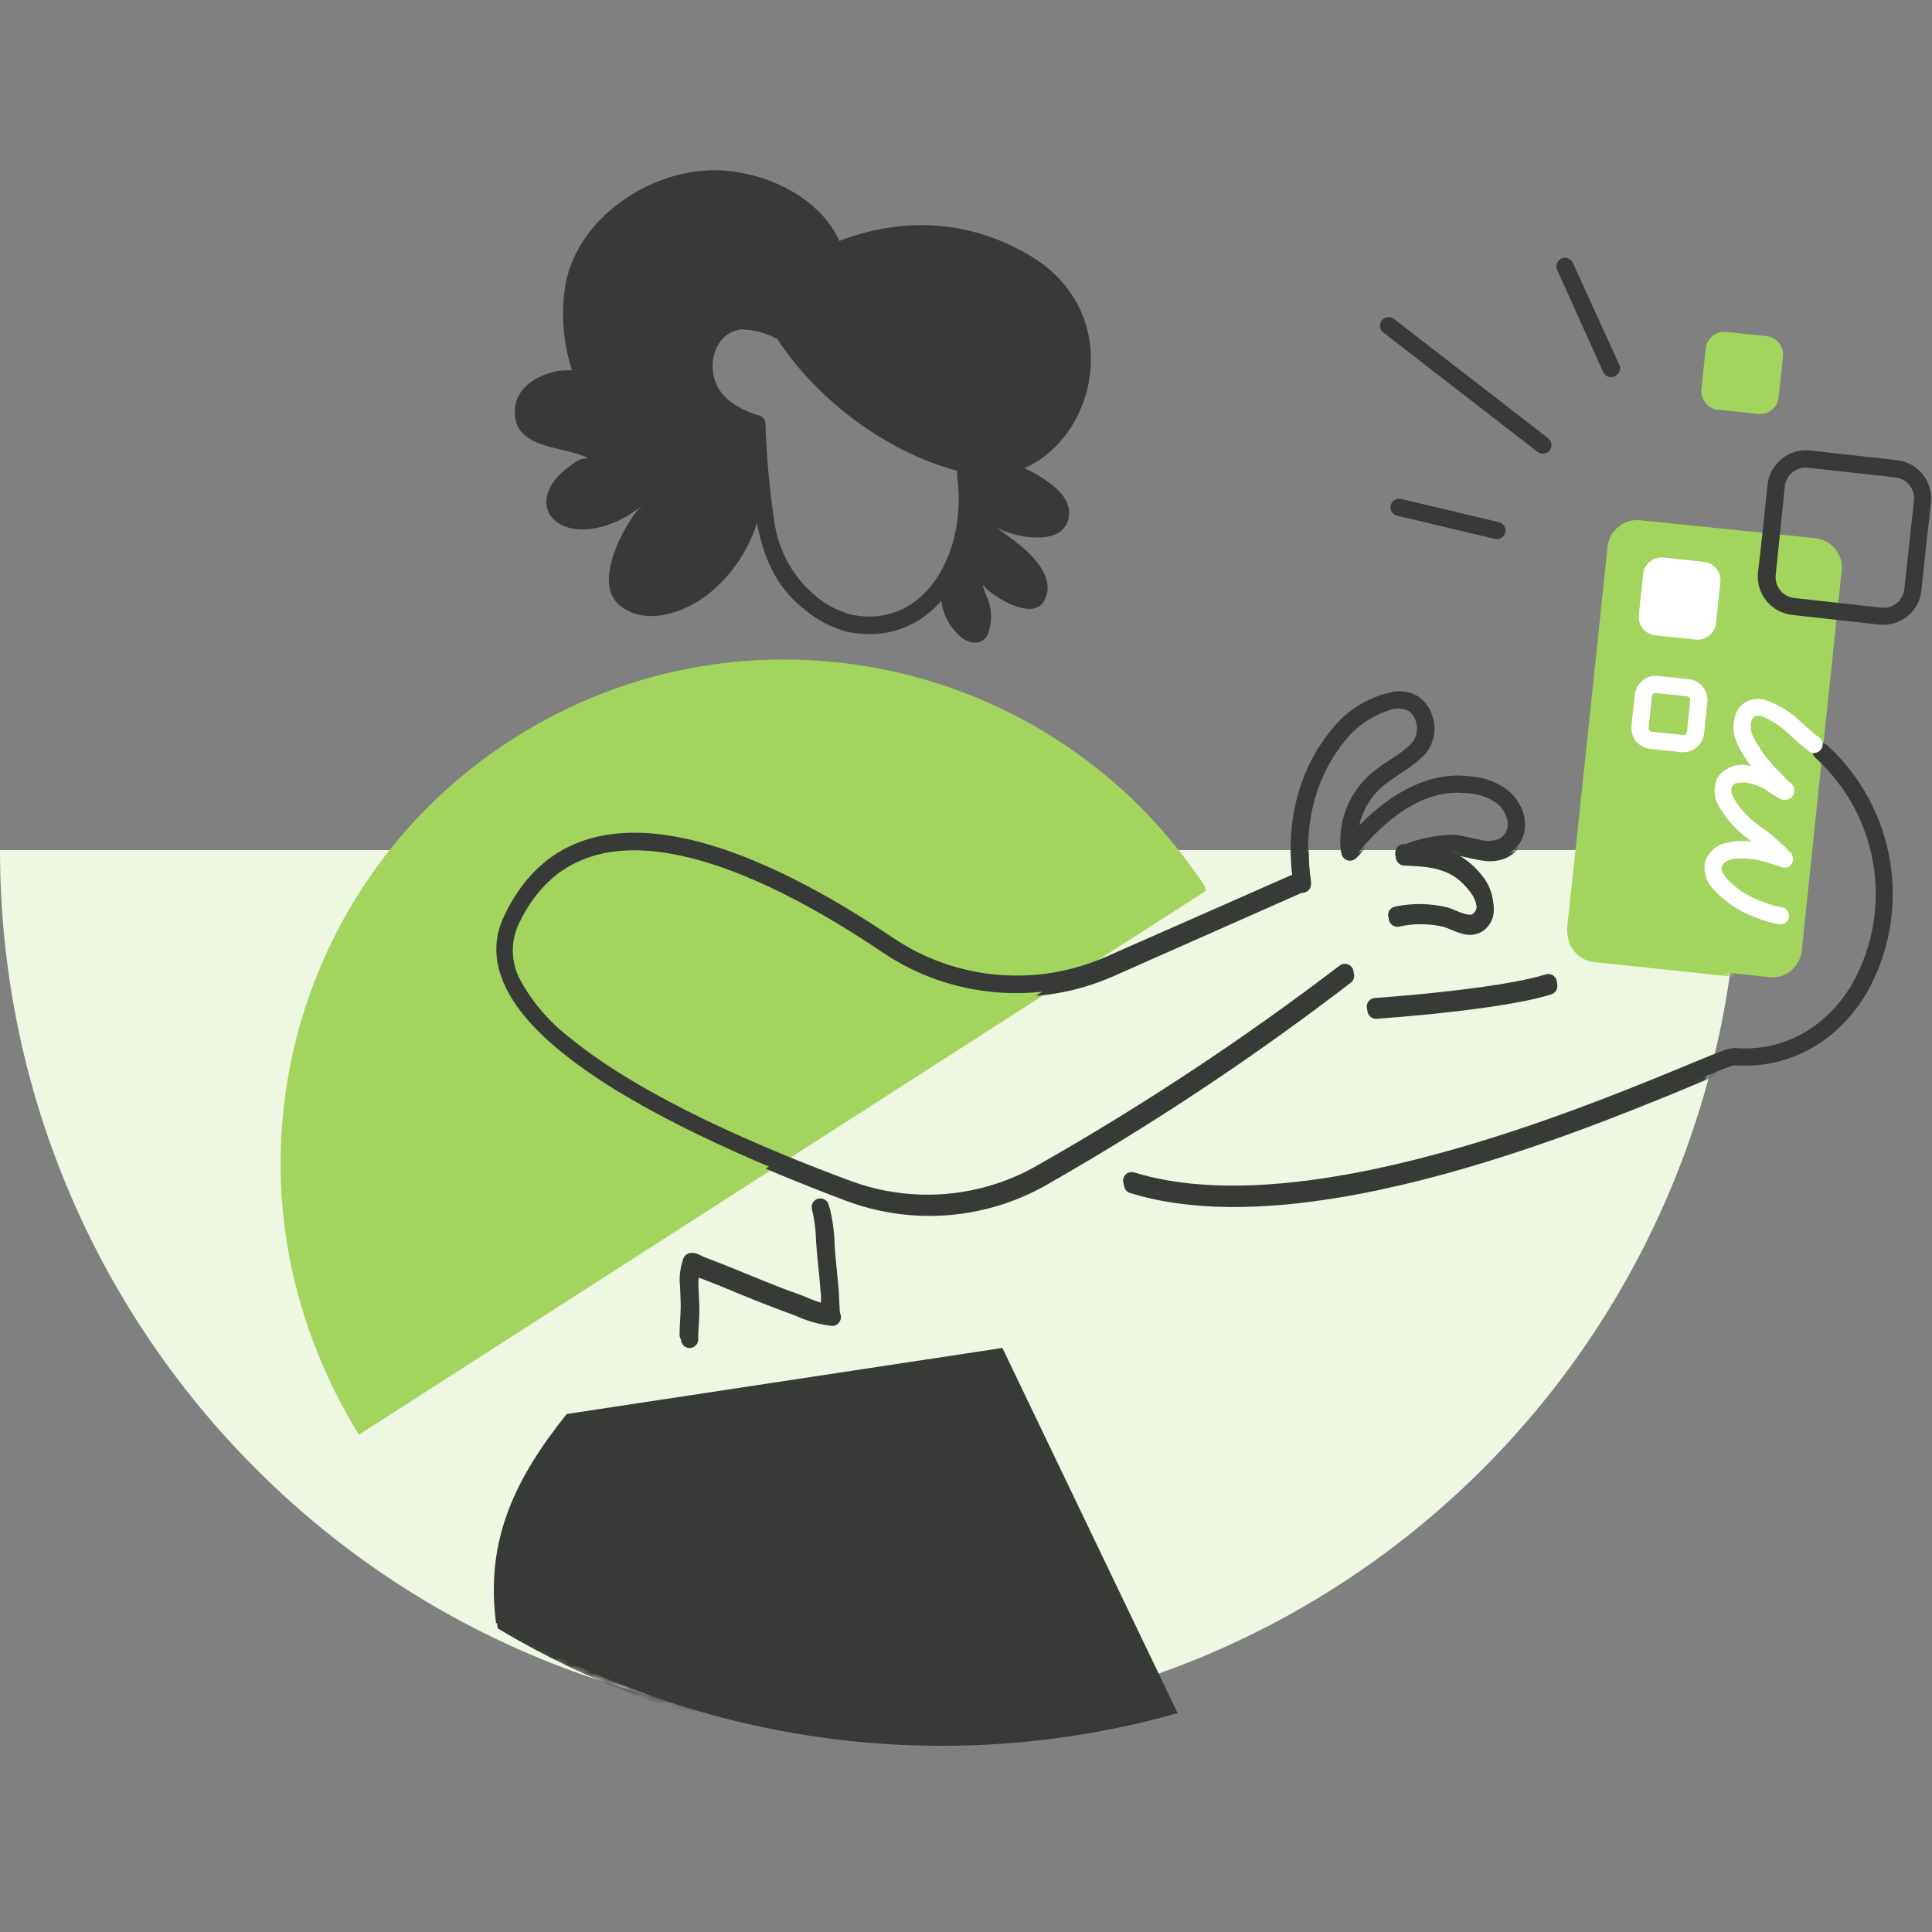 <?xml version="1.0" encoding="UTF-8"?>
<svg xmlns="http://www.w3.org/2000/svg" xmlns:xlink="http://www.w3.org/1999/xlink" width="250px" height="250px" viewBox="0 0 250 250" version="1.1">
    <rect x="0" y="0" width="250" height="250" fill="#808080" stroke="none"/>
    <title>1</title>
    <defs>
        <path d="M0,0 C0,62.378 50.321,112.958 112.424,113 C142.274,113.02 170.908,101.124 192.022,79.93 C213.137,58.736 225,29.983 225,0 L0,0 Z" id="path-1"/>
    </defs>
    <g id="1" stroke="none" stroke-width="1" fill="none" fill-rule="evenodd">
        <g id="Group-28" transform="translate(0, 21.5)">
            <g id="C&amp;YP" transform="translate(0, 88.5)">
                <mask id="mask-2" fill="white">
                    <use xlink:href="#path-1"/>
                </mask>
                <use id="Mask" fill="#EDF7E1" fill-rule="nonzero" xlink:href="#path-1"/>
                <g id="Group" mask="url(#mask-2)">
                    <g transform="translate(36.25, -87.889)" id="Children-of-Wales-Illustrations-08" fill-rule="nonzero">
                        <path d="M171.825,48.816 C171.953,47.829 172.454,46.93 173.225,46.305 C174.007,45.656 175.017,45.352 176.025,45.464 L198.75,47.799 C199.732,47.927 200.628,48.431 201.25,49.205 C201.892,49.992 202.189,51.007 202.075,52.018 C200.988,62.389 197.988,90.94 196.912,101.361 C196.797,102.373 196.295,103.3 195.512,103.947 C194.726,104.595 193.711,104.895 192.7,104.776 L170.012,102.378 C169.002,102.271 168.076,101.765 167.438,100.972 C166.796,100.185 166.498,99.17 166.613,98.159 C167.75,87.788 170.738,59.187 171.825,48.816 Z" id="Path" fill="#A2D45E"/>
                        <path d="M176.412,52.457 C176.479,51.821 176.794,51.237 177.288,50.835 C177.783,50.432 178.417,50.243 179.05,50.31 L184.262,50.863 C184.896,50.927 185.476,51.243 185.875,51.741 C186.275,52.239 186.463,52.875 186.4,53.512 C186.225,55.119 186.012,57.216 185.838,58.81 C185.776,59.447 185.461,60.031 184.963,60.43 C184.467,60.831 183.834,61.021 183.2,60.957 L178,60.405 C177.363,60.341 176.778,60.025 176.375,59.526 C175.972,59.03 175.787,58.391 175.863,57.756 L176.412,52.457 Z" id="Path" fill="#FFFFFF"/>
                        <path d="M184.5,23.165 C184.577,22.527 184.895,21.943 185.387,21.533 C185.881,21.128 186.517,20.943 187.15,21.018 L192.35,21.558 C193.667,21.709 194.619,22.895 194.488,24.22 L193.925,29.518 C193.864,30.155 193.548,30.739 193.05,31.138 C192.555,31.54 191.921,31.73 191.287,31.665 L186.088,31.113 C185.455,31.046 184.875,30.73 184.475,30.234 C184.082,29.732 183.895,29.099 183.95,28.463 C184.113,26.856 184.338,24.76 184.5,23.165 Z" id="Path" fill="#A2D45E"/>
                        <path d="M175.338,68.101 C175.213,69.357 175.037,70.939 174.912,72.144 C174.838,72.865 175.049,73.587 175.5,74.153 C175.957,74.715 176.618,75.072 177.338,75.145 L181.3,75.572 C182.794,75.719 184.13,74.635 184.3,73.136 C184.425,71.881 184.6,70.299 184.725,69.093 C184.8,68.37 184.584,67.647 184.125,67.084 C183.669,66.527 183.014,66.171 182.3,66.092 L178.325,65.678 C177.61,65.59 176.89,65.803 176.338,66.268 C175.775,66.721 175.415,67.381 175.338,68.101 L175.338,68.101 Z M177.55,68.34 C177.569,68.207 177.635,68.087 177.738,68.001 C177.841,67.922 177.971,67.887 178.1,67.9 L182.062,68.315 C182.194,68.333 182.315,68.401 182.4,68.503 C182.478,68.607 182.514,68.738 182.5,68.867 L182.075,72.898 C182.063,73.029 182,73.151 181.9,73.237 C181.798,73.319 181.667,73.355 181.537,73.337 L177.575,72.923 C177.443,72.913 177.321,72.85 177.236,72.749 C177.151,72.647 177.111,72.515 177.125,72.383 L177.55,68.34 Z" id="Shape" fill="#FFFFFF"/>
                        <path d="M192.5,40.831 C192.15,44.17 191.65,48.992 191.25,52.319 C191.01,55.047 192.989,57.465 195.7,57.756 L206.95,59.011 C208.252,59.142 209.554,58.754 210.575,57.931 C211.6,57.108 212.25,55.904 212.375,54.592 C212.725,51.264 213.238,46.443 213.625,43.103 C213.867,40.397 211.923,37.989 209.238,37.667 L197.988,36.411 C195.262,36.125 192.814,38.096 192.5,40.831 L192.5,40.831 Z M194.725,41.069 C194.795,40.35 195.151,39.689 195.713,39.236 C196.272,38.784 196.986,38.572 197.7,38.646 L209.012,39.902 C210.496,40.066 211.571,41.398 211.425,42.89 L210.175,54.391 C210.103,55.109 209.748,55.769 209.189,56.224 C208.631,56.679 207.915,56.891 207.2,56.814 L195.95,55.558 C195.237,55.482 194.583,55.125 194.133,54.564 C193.683,54.004 193.473,53.286 193.55,52.57 L194.725,41.069 Z" id="Shape" fill="#373A36"/>
                        <path d="M119.85,93.125 C100.319,63.142 60.398,54.541 30.343,73.84 C0.289,93.14 -8.696,133.146 10.2,163.536 L119.85,93.125 Z" id="Path" fill="#A2D45E"/>
                        <path d="M157.775,45.715 L145.075,42.689 C144.492,42.58 143.925,42.95 143.789,43.53 C143.652,44.11 143.992,44.696 144.562,44.861 L157.262,47.887 C157.551,47.954 157.854,47.904 158.105,47.746 C158.357,47.588 158.535,47.336 158.6,47.046 C158.667,46.759 158.618,46.458 158.463,46.208 C158.308,45.958 158.061,45.78 157.775,45.715 L157.775,45.715 Z" id="Path" fill="#373A36"/>
                        <path d="M164.137,34.817 L144.2,19.323 C143.885,19.079 143.464,19.021 143.096,19.173 C142.728,19.325 142.468,19.662 142.415,20.058 C142.362,20.454 142.523,20.849 142.838,21.093 L162.762,36.587 C163.249,36.968 163.952,36.881 164.331,36.392 C164.711,35.903 164.624,35.198 164.137,34.817 L164.137,34.817 Z" id="Path" fill="#373A36"/>
                        <path d="M173.338,25.299 L167.363,12.116 C167.215,11.728 166.866,11.454 166.456,11.405 C166.046,11.355 165.642,11.538 165.407,11.879 C165.173,12.221 165.146,12.665 165.338,13.033 L171.25,26.229 C171.37,26.501 171.594,26.713 171.872,26.817 C172.149,26.921 172.457,26.908 172.725,26.781 C173.005,26.67 173.228,26.45 173.343,26.17 C173.459,25.891 173.457,25.577 173.338,25.299 L173.338,25.299 Z" id="Path" fill="#373A36"/>
                        <path d="M87.713,39.475 C89.225,49.519 83.588,59.777 73.963,57.693 C72.319,57.233 70.793,56.424 69.487,55.32 C66.561,52.883 64.648,49.434 64.125,45.652 C63.491,41.414 63.107,37.142 62.975,32.858 C62.957,32.55 62.812,32.264 62.574,32.068 C62.337,31.873 62.029,31.786 61.725,31.828 C61.42,31.854 61.139,32.001 60.944,32.237 C60.749,32.473 60.656,32.779 60.688,33.084 C60.853,37.457 61.27,41.817 61.938,46.142 C62.8,50.461 64.438,54.303 68.125,57.128 C69.688,58.443 71.518,59.399 73.487,59.928 C84.737,62.351 91.725,50.75 89.963,39.186 C89.869,38.576 89.301,38.157 88.694,38.251 C88.086,38.344 87.669,38.915 87.763,39.525 L87.713,39.475 Z" id="Path" fill="#373A36"/>
                        <path d="M62.163,31.904 C60.087,31.213 57.85,30.146 56.788,28.137 C55.3,25.325 56.425,21.068 59.888,20.692 C61.443,20.731 62.969,21.126 64.35,21.847 C64.725,21.983 65.144,21.909 65.45,21.651 C65.755,21.393 65.901,20.991 65.831,20.596 C65.762,20.202 65.488,19.874 65.112,19.737 C63.413,18.9 61.543,18.47 59.65,18.482 C54.65,19.022 52.65,25.111 54.825,29.204 C56.15,31.715 58.862,33.159 61.462,34.026 C61.741,34.121 62.046,34.1 62.309,33.968 C62.572,33.836 62.771,33.603 62.862,33.322 C62.958,33.041 62.937,32.733 62.806,32.467 C62.675,32.201 62.443,31.998 62.163,31.904 Z" id="Path" fill="#373A36"/>
                        <path d="M62.35,15.142 C60.987,19.863 72.575,35.495 88.812,39.311 C103.438,42.739 112.425,20.014 96.975,10.999 C78.75,0.377 62.35,15.142 62.35,15.142 Z" id="Path" fill="#373A36"/>
                        <path d="M66.112,21.257 C64.657,20.8 63.149,20.534 61.625,20.466 C57.675,20.24 53.763,23.077 55.65,27.522 C57.212,31.175 66.312,35.055 61.2,39.876 C57.688,43.191 52.038,41.057 48.5,39.06 C40.294,34.279 35.764,25.001 37.025,15.556 C38.2,6.353 48.388,-0.527 57.462,0.063 C65.263,0.565 73.938,5.889 73.513,14.502 L66.112,21.257 Z" id="Path" fill="#373A36"/>
                        <path d="M137.1,103.345 C124.773,112.788 111.827,121.387 98.35,129.084 C90.96,133.43 82.018,134.218 73.987,131.231 C62.825,127.087 47.2,120.433 37.888,112.799 C35.181,110.759 32.936,108.165 31.3,105.19 C30.078,102.922 29.999,100.206 31.087,97.871 C35.388,88.743 43.312,87.148 51.913,88.981 C60.9,90.89 70.662,96.515 78.075,101.537 C86.873,107.51 98.111,108.52 107.825,104.211 L132.662,93.212 C133.225,92.966 133.482,92.309 133.238,91.743 C132.987,91.177 132.329,90.92 131.762,91.166 L106.925,102.165 C97.936,106.117 87.557,105.17 79.425,99.653 C71.763,94.443 61.725,88.73 52.475,86.759 C42.825,84.712 33.987,86.646 29.175,96.891 C26.363,102.868 29.825,108.97 36.575,114.469 C46.062,122.241 61.95,129.046 73.312,133.302 C81.965,136.522 91.599,135.674 99.562,130.992 C113.103,123.247 126.107,114.594 138.488,105.09 C138.833,104.859 139.022,104.454 138.977,104.039 C138.932,103.625 138.662,103.27 138.275,103.119 C137.888,102.967 137.45,103.045 137.137,103.32 L137.1,103.345 Z" id="Path" fill="#373A36"/>
                        <path d="M133.412,92.145 C132.4,85.34 133.9,78.334 138.713,73.136 C140.073,71.753 141.745,70.719 143.588,70.123 C144.398,69.812 145.3,69.843 146.088,70.211 C146.574,70.559 146.92,71.072 147.062,71.655 C147.421,72.837 147.001,74.119 146.012,74.856 C144.85,75.949 143.25,76.777 142.1,77.669 C138.733,80.086 136.911,84.129 137.325,88.266 C137.359,88.564 137.511,88.836 137.745,89.022 C137.98,89.208 138.278,89.293 138.575,89.257 C138.871,89.223 139.141,89.071 139.324,88.835 C139.507,88.599 139.589,88.299 139.55,88.002 C139.231,84.649 140.724,81.382 143.463,79.439 C144.713,78.51 146.325,77.618 147.537,76.488 C149.184,75.186 149.848,72.991 149.2,70.989 C148.92,69.881 148.232,68.921 147.275,68.302 C146.408,67.789 145.399,67.574 144.4,67.687 C141.605,68.176 139.036,69.543 137.062,71.592 C131.762,77.279 130.075,84.989 131.175,92.459 C131.233,92.856 131.498,93.192 131.869,93.34 C132.24,93.488 132.662,93.426 132.975,93.177 C133.288,92.928 133.446,92.53 133.387,92.133 L133.412,92.145 Z" id="Path" fill="#373A36"/>
                        <path d="M139.6,88.592 C143.05,84.386 148.075,80.155 153.775,80.921 C155.19,80.975 156.553,81.471 157.675,82.339 C159.025,83.595 159.6,85.893 157.738,86.859 C156.961,87.138 156.117,87.165 155.325,86.935 C154.175,86.721 152.988,86.382 152.025,86.294 C149.724,86.309 147.449,86.774 145.325,87.663 C144.945,87.786 144.66,88.104 144.577,88.496 C144.493,88.887 144.624,89.294 144.92,89.563 C145.217,89.831 145.633,89.921 146.012,89.797 C147.853,88.998 149.833,88.572 151.838,88.542 C152.95,88.63 154.338,89.107 155.662,89.257 C156.713,89.438 157.792,89.298 158.762,88.856 C162.125,87.123 161.637,82.98 159.175,80.707 C157.726,79.521 155.941,78.822 154.075,78.711 C147.613,77.844 141.8,82.415 137.825,87.173 C137.57,87.483 137.5,87.905 137.639,88.281 C137.779,88.658 138.108,88.93 138.502,88.997 C138.896,89.064 139.295,88.914 139.55,88.605 L139.6,88.592 Z" id="Path" fill="#373A36"/>
                        <path d="M145.463,89.885 C149.037,90.061 151.713,90.212 154.037,93.363 C154.468,93.929 154.752,94.593 154.863,95.297 C154.97,95.762 154.806,96.249 154.438,96.552 C154.113,96.791 153.7,96.628 153.287,96.552 C152.525,96.314 151.762,95.912 151.162,95.736 C148.946,95.186 146.635,95.143 144.4,95.611 C143.798,95.701 143.381,96.26 143.463,96.866 C143.559,97.467 144.111,97.883 144.713,97.808 C146.617,97.368 148.596,97.368 150.5,97.808 C151.238,98.021 152.213,98.561 153.162,98.762 C154.017,98.985 154.925,98.834 155.662,98.348 C156.543,97.724 157.062,96.705 157.05,95.623 C157.044,94.266 156.606,92.946 155.8,91.856 C152.938,88.09 149.863,87.713 145.55,87.5 C145.255,87.486 144.966,87.591 144.748,87.791 C144.53,87.991 144.4,88.27 144.387,88.567 C144.324,88.89 144.408,89.225 144.616,89.48 C144.824,89.735 145.134,89.884 145.463,89.885 L145.463,89.885 Z" id="Path" fill="#373A36"/>
                        <path d="M37.288,161.49 C30.637,169.839 26.75,177.812 28.15,188.597 C54.663,204.505 86.527,208.746 116.25,200.324 L93.6,152.914 L37.288,161.49 Z" id="Path" fill="#373A36"/>
                        <path d="M61.538,35.319 C64.65,42.086 61.125,50.787 55.45,55.157 C52.425,57.504 47.325,59.3 44.025,56.412 C41.075,53.788 43.913,47.899 45.538,45.451 C45.983,44.62 46.611,43.903 47.375,43.354 C47.638,43.216 46.9,43.693 46.65,43.869 C46.4,44.045 46.125,44.258 45.85,44.434 C45.222,44.869 44.557,45.247 43.862,45.564 C41.6,46.619 38.237,47.309 36.038,45.715 C33.837,44.12 34.538,41.396 36.288,39.625 C36.934,38.988 37.642,38.416 38.4,37.918 C38.702,37.722 39.03,37.569 39.375,37.466 C39.538,37.466 40.062,37.466 39.9,37.328 C36.737,35.758 29.975,36.286 30.625,30.761 C30.962,27.873 34.112,26.316 36.638,26.028 C39.128,25.913 41.621,26.192 44.025,26.856 C46.614,27.257 49.137,28.009 51.525,29.091 L61.538,35.319 Z" id="Path" fill="#373A36"/>
                        <path d="M90.6,37.265 C93.841,37.476 96.955,38.613 99.575,40.542 C100.912,41.484 102.338,42.927 102.225,44.71 C101.938,49.004 95.45,47.799 93.013,46.506 C92.675,46.317 93.6,46.97 93.9,47.196 C94.688,47.799 95,48 95.763,48.615 C97.725,50.197 100.6,53.173 98.95,56.01 C97.787,58.007 94.5,56.412 93.125,55.546 C92.558,55.195 92.023,54.796 91.525,54.353 C91.375,54.227 91.088,53.738 91.088,53.939 C91.241,54.565 91.455,55.174 91.725,55.759 C92.312,57.272 92.276,58.957 91.625,60.442 C90.888,61.698 89.588,61.51 88.475,60.819 C86.948,59.614 85.952,57.856 85.7,55.922 C85.816,55.007 86.174,54.14 86.737,53.411 C87.24,52.289 87.658,51.131 87.987,49.946 C89.408,45.885 89.891,41.553 89.4,37.277 L90.6,37.265 Z" id="Path" fill="#373A36"/>
                        <path d="M141.887,109.723 C151.3,109.032 160.438,107.877 164.512,106.546 C165.089,106.355 165.406,105.735 165.225,105.153 C165.034,104.561 164.403,104.235 163.812,104.425 C159.838,105.68 150.925,106.81 141.725,107.488 C141.328,107.517 140.976,107.757 140.802,108.118 C140.629,108.478 140.66,108.904 140.883,109.235 C141.107,109.566 141.49,109.752 141.887,109.723 Z" id="Path" fill="#373A36"/>
                        <path d="M188.15,116.227 C188.025,116.227 187.438,116.44 186.9,116.654 C184.812,117.457 180.963,119.165 175.95,121.136 C165.875,125.166 151.162,130.528 136.875,132.875 C127.225,134.47 117.75,134.683 109.975,132.26 C109.388,132.076 109.061,131.45 109.244,130.86 C109.427,130.271 110.051,129.942 110.638,130.126 C118.138,132.449 127.225,132.197 136.512,130.666 C150.637,128.343 165.162,123.032 175.125,119.052 C180.875,116.754 185.125,114.883 186.925,114.256 C187.353,114.091 187.805,113.998 188.262,113.979 C194.95,114.519 200.338,110.953 203.475,105.592 C208.851,95.901 206.867,83.767 198.688,76.313 C198.399,76.037 198.28,75.628 198.374,75.239 C198.467,74.851 198.761,74.542 199.142,74.429 C199.524,74.317 199.937,74.417 200.225,74.693 C209.124,82.881 211.255,96.137 205.375,106.722 C201.825,112.787 195.713,116.767 188.15,116.227 Z" id="Path" fill="#373A36"/>
                        <path d="M70.162,147.038 C70.162,146.498 70.162,145.946 70.088,145.393 C69.938,143.334 69.662,141.288 69.525,139.216 C69.507,137.778 69.331,136.346 69,134.947 C68.821,134.354 69.153,133.727 69.744,133.547 C70.334,133.367 70.958,133.701 71.138,134.294 C71.516,135.857 71.721,137.457 71.75,139.065 C71.888,141.124 72.15,143.158 72.312,145.218 C72.312,145.883 72.375,146.548 72.4,147.226 C72.383,147.372 72.383,147.52 72.4,147.666 C72.4,147.817 72.537,147.992 72.562,148.08 C72.611,148.338 72.567,148.605 72.438,148.834 C72.239,149.236 71.822,149.483 71.375,149.461 C69.767,149.271 68.198,148.831 66.725,148.156 C63.312,146.9 60.138,145.644 56.95,144.288 C56.038,143.912 55.062,143.573 54.163,143.209 C54.106,143.772 54.106,144.34 54.163,144.904 C54.163,145.82 54.275,146.737 54.25,147.653 C54.25,148.834 54.075,150.026 54.1,151.207 C54.1,151.824 53.602,152.324 52.987,152.324 C52.373,152.324 51.875,151.824 51.875,151.207 C51.875,150.014 52,148.783 52.025,147.578 C52.025,146.699 51.962,145.833 51.938,144.954 C51.817,143.886 51.915,142.805 52.225,141.777 C52.276,141.455 52.409,141.153 52.612,140.898 C52.848,140.683 53.157,140.566 53.475,140.572 C53.736,140.573 53.995,140.624 54.237,140.723 C54.5,140.836 54.925,141.049 54.987,141.087 C55.9,141.463 56.875,141.802 57.788,142.179 C60.95,143.435 64.037,144.816 67.463,146.009 C68.062,146.222 69.138,146.762 70.162,147.038 Z M52.225,141.878 C52.22,141.966 52.22,142.054 52.225,142.141 L52.225,141.878 Z" id="Shape" fill="#373A36"/>
                        <path d="M190.375,77.392 C189.703,76.539 189.129,75.612 188.662,74.63 C188.005,73.386 187.909,71.919 188.4,70.6 C188.688,69.844 189.264,69.234 190,68.905 C190.648,68.645 191.359,68.593 192.037,68.754 C193.685,69.285 195.199,70.167 196.475,71.341 C196.925,71.73 198.575,73.287 199.088,73.601 C199.612,73.927 199.774,74.618 199.45,75.145 C199.126,75.672 198.437,75.835 197.912,75.509 C197.35,75.158 195.525,73.475 195.025,72.998 C194.166,72.213 193.192,71.565 192.137,71.077 C191.76,70.856 191.309,70.797 190.887,70.914 C190.668,71.022 190.505,71.218 190.438,71.454 C190.211,72.195 190.306,72.997 190.7,73.663 C191.41,75.068 192.324,76.358 193.412,77.493 C193.9,78.033 194.438,78.535 194.912,79.075 C195.075,79.251 195.45,79.502 195.613,79.69 C195.78,79.877 195.893,80.108 195.938,80.356 C195.992,80.626 195.948,80.907 195.812,81.147 C195.652,81.44 195.375,81.65 195.05,81.724 C194.718,81.809 194.367,81.769 194.062,81.611 C193.572,81.334 193.097,81.033 192.637,80.707 C191.752,80.074 190.727,79.664 189.65,79.514 C188.8,79.514 188.175,79.514 187.925,79.991 C187.675,80.469 187.863,81.059 188.275,81.799 C189.105,83.13 190.198,84.276 191.488,85.164 C192.961,86.194 194.319,87.381 195.537,88.705 C195.764,88.967 195.856,89.319 195.787,89.659 C195.725,89.961 195.544,90.225 195.285,90.39 C195.026,90.556 194.711,90.609 194.412,90.538 C194.259,90.493 194.109,90.439 193.963,90.375 L193.35,90.174 C192.738,89.973 192.1,89.785 191.512,89.634 C190.457,89.38 189.368,89.304 188.287,89.408 C187.5,89.521 186.75,89.76 186.55,90.563 C186.516,90.74 186.547,90.923 186.637,91.078 C186.787,91.384 186.967,91.675 187.175,91.944 C188.51,93.381 190.188,94.453 192.05,95.058 C192.777,95.37 193.542,95.586 194.325,95.698 C194.928,95.789 195.349,96.346 195.275,96.954 C195.238,97.248 195.084,97.515 194.849,97.695 C194.614,97.874 194.317,97.951 194.025,97.908 C193.053,97.77 192.103,97.504 191.2,97.117 C188.971,96.356 186.974,95.033 185.4,93.275 C184.593,92.389 184.222,91.188 184.387,89.998 C184.72,88.669 185.778,87.646 187.113,87.362 C188.208,87.089 189.345,87.03 190.463,87.186 L190.125,86.922 C188.607,85.848 187.33,84.466 186.375,82.867 C185.547,81.682 185.423,80.14 186.05,78.836 C186.906,77.644 188.354,77.033 189.8,77.254 C189.994,77.289 190.186,77.335 190.375,77.392 L190.375,77.392 Z" id="Path" fill="#FFFFFF"/>
                    </g>
                </g>
            </g>
            <g id="Group" transform="translate(36, 0.5)" fill-rule="nonzero">
                <g id="Children-of-Wales-Illustrations-08">
                    <path d="M172.026,48.66 C172.154,47.676 172.656,46.78 173.428,46.157 C174.21,45.509 175.222,45.207 176.231,45.318 L198.982,47.646 C199.966,47.774 200.862,48.276 201.485,49.048 C202.128,49.832 202.426,50.843 202.311,51.851 C201.223,62.189 198.219,90.649 197.143,101.036 C197.027,102.045 196.525,102.969 195.741,103.614 C194.953,104.26 193.937,104.559 192.925,104.44 L170.211,102.05 C169.2,101.944 168.272,101.439 167.633,100.648 C166.991,99.864 166.693,98.853 166.807,97.845 C167.946,87.507 170.937,58.997 172.026,48.66 Z" id="Path" fill="#A2D45E"/>
                    <path d="M176.619,52.289 C176.685,51.655 177.001,51.073 177.496,50.672 C177.991,50.271 178.625,50.082 179.259,50.149 L184.478,50.7 C185.112,50.764 185.693,51.079 186.092,51.576 C186.492,52.072 186.681,52.706 186.618,53.34 C186.443,54.942 186.23,57.032 186.055,58.622 C185.994,59.256 185.678,59.839 185.179,60.236 C184.682,60.636 184.049,60.825 183.414,60.762 L178.208,60.211 C177.571,60.148 176.985,59.832 176.581,59.335 C176.178,58.841 175.993,58.204 176.068,57.571 L176.619,52.289 Z" id="Path" fill="#FFFFFF"/>
                    <path d="M184.716,23.091 C184.793,22.455 185.111,21.872 185.604,21.464 C186.099,21.061 186.735,20.875 187.369,20.951 L192.575,21.489 C193.894,21.64 194.847,22.821 194.715,24.142 L194.152,29.424 C194.091,30.058 193.774,30.641 193.276,31.038 C192.78,31.439 192.146,31.628 191.511,31.564 L186.305,31.013 C185.672,30.946 185.092,30.631 184.691,30.137 C184.298,29.637 184.11,29.006 184.165,28.372 C184.328,26.77 184.553,24.68 184.716,23.091 Z" id="Path" fill="#A2D45E"/>
                    <path d="M175.543,67.883 C175.417,69.135 175.242,70.712 175.117,71.913 C175.043,72.632 175.254,73.351 175.705,73.916 C176.163,74.476 176.825,74.832 177.545,74.904 L181.512,75.33 C183.008,75.476 184.345,74.395 184.516,72.902 C184.641,71.65 184.816,70.073 184.941,68.872 C185.016,68.151 184.8,67.43 184.34,66.869 C183.884,66.314 183.228,65.959 182.513,65.881 L178.534,65.468 C177.817,65.38 177.097,65.593 176.544,66.056 C175.98,66.508 175.62,67.165 175.543,67.883 L175.543,67.883 Z M177.758,68.121 C177.776,67.989 177.843,67.869 177.945,67.783 C178.049,67.705 178.179,67.669 178.308,67.683 L182.275,68.096 C182.407,68.115 182.528,68.181 182.613,68.284 C182.691,68.388 182.727,68.517 182.713,68.647 L182.288,72.664 C182.276,72.795 182.213,72.917 182.113,73.002 C182.011,73.084 181.879,73.12 181.75,73.102 L177.783,72.689 C177.651,72.68 177.528,72.617 177.443,72.516 C177.358,72.414 177.318,72.283 177.332,72.151 L177.758,68.121 Z" id="Shape" fill="#FFFFFF"/>
                    <path d="M192.725,40.7 C192.375,44.029 191.874,48.835 191.474,52.151 C191.233,54.87 193.215,57.281 195.929,57.571 L207.192,58.822 C208.496,58.952 209.799,58.566 210.821,57.746 C211.848,56.926 212.498,55.724 212.623,54.417 C212.974,51.1 213.487,46.294 213.875,42.965 C214.117,40.268 212.171,37.867 209.482,37.546 L198.219,36.294 C195.49,36.009 193.04,37.974 192.725,40.7 L192.725,40.7 Z M194.953,40.938 C195.023,40.22 195.379,39.562 195.941,39.11 C196.501,38.66 197.216,38.449 197.931,38.522 L209.257,39.774 C210.742,39.938 211.818,41.266 211.672,42.752 L210.421,54.216 C210.348,54.933 209.993,55.59 209.434,56.044 C208.875,56.497 208.158,56.709 207.442,56.632 L196.179,55.38 C195.465,55.305 194.811,54.948 194.36,54.389 C193.909,53.831 193.699,53.116 193.776,52.402 L194.953,40.938 Z" id="Shape" fill="#373A36"/>
                    <path d="M119.99,92.826 C100.437,62.939 60.469,54.366 30.379,73.604 C0.289,92.842 -8.706,132.719 10.212,163.012 L119.99,92.826 Z" id="Path" fill="#A2D45E"/>
                    <path d="M157.96,45.568 L145.245,42.552 C144.661,42.443 144.094,42.812 143.957,43.39 C143.82,43.969 144.161,44.552 144.732,44.717 L157.446,47.733 C157.735,47.801 158.039,47.75 158.29,47.593 C158.542,47.435 158.72,47.184 158.785,46.895 C158.853,46.609 158.804,46.309 158.649,46.06 C158.493,45.811 158.245,45.634 157.96,45.568 L157.96,45.568 Z" id="Path" fill="#373A36"/>
                    <path d="M164.329,34.705 L144.369,19.261 C144.053,19.017 143.632,18.96 143.264,19.112 C142.895,19.263 142.635,19.599 142.582,19.994 C142.528,20.389 142.689,20.782 143.005,21.026 L162.953,36.47 C163.44,36.85 164.143,36.763 164.523,36.276 C164.904,35.788 164.817,35.085 164.329,34.705 L164.329,34.705 Z" id="Path" fill="#373A36"/>
                    <path d="M173.54,25.218 L167.558,12.077 C167.411,11.691 167.061,11.418 166.651,11.368 C166.24,11.319 165.836,11.501 165.601,11.841 C165.366,12.182 165.339,12.624 165.531,12.991 L171.45,26.145 C171.57,26.416 171.795,26.627 172.073,26.731 C172.351,26.835 172.659,26.822 172.927,26.695 C173.207,26.584 173.431,26.365 173.546,26.087 C173.662,25.808 173.66,25.495 173.54,25.218 L173.54,25.218 Z" id="Path" fill="#373A36"/>
                    <path d="M87.815,39.348 C89.329,49.36 83.685,59.586 74.049,57.508 C72.403,57.05 70.875,56.243 69.569,55.143 C66.639,52.713 64.724,49.276 64.2,45.506 C63.565,41.281 63.18,37.023 63.049,32.753 C63.031,32.446 62.885,32.16 62.648,31.966 C62.41,31.771 62.102,31.684 61.797,31.726 C61.492,31.752 61.21,31.899 61.015,32.134 C60.82,32.369 60.727,32.674 60.758,32.978 C60.924,37.337 61.342,41.683 62.01,45.994 C62.873,50.299 64.513,54.129 68.205,56.945 C69.769,58.256 71.602,59.209 73.573,59.736 C84.837,62.151 91.832,50.587 90.068,39.06 C89.974,38.452 89.406,38.035 88.797,38.128 C88.189,38.221 87.772,38.79 87.865,39.398 L87.815,39.348 Z" id="Path" fill="#373A36"/>
                    <path d="M62.235,31.801 C60.158,31.113 57.918,30.049 56.854,28.047 C55.365,25.243 56.491,21.001 59.958,20.625 C61.515,20.665 63.043,21.058 64.425,21.777 C64.801,21.913 65.221,21.839 65.527,21.582 C65.832,21.325 65.978,20.924 65.908,20.53 C65.839,20.137 65.564,19.81 65.189,19.674 C63.487,18.84 61.615,18.411 59.72,18.423 C54.714,18.961 52.712,25.031 54.889,29.111 C56.216,31.614 58.931,33.053 61.534,33.917 C61.813,34.011 62.118,33.991 62.382,33.859 C62.645,33.727 62.845,33.496 62.936,33.216 C63.031,32.935 63.011,32.628 62.879,32.363 C62.748,32.098 62.516,31.896 62.235,31.801 Z" id="Path" fill="#373A36"/>
                    <path d="M62.423,15.093 C61.059,19.799 72.66,35.381 88.916,39.186 C103.558,42.602 112.556,19.949 97.088,10.963 C78.842,0.375 62.423,15.093 62.423,15.093 Z" id="Path" fill="#373A36"/>
                    <path d="M66.19,21.188 C64.732,20.733 63.222,20.468 61.697,20.4 C57.742,20.175 53.825,23.003 55.715,27.434 C57.279,31.076 66.39,34.943 61.272,39.749 C57.755,43.053 52.098,40.925 48.557,38.935 C40.341,34.169 35.806,24.921 37.068,15.507 C38.245,6.333 48.444,-0.526 57.53,0.063 C65.339,0.563 74.024,5.87 73.598,14.455 L66.19,21.188 Z" id="Path" fill="#373A36"/>
                    <path d="M137.26,103.014 C124.919,112.427 111.958,120.998 98.465,128.67 C91.066,133.003 82.114,133.788 74.074,130.81 C62.898,126.68 47.255,120.047 37.932,112.438 C35.223,110.404 32.975,107.819 31.337,104.853 C30.113,102.593 30.034,99.885 31.124,97.557 C35.429,88.458 43.363,86.869 51.973,88.696 C60.971,90.599 70.745,96.205 78.166,101.212 C86.975,107.166 98.225,108.172 107.951,103.877 L132.818,92.914 C133.38,92.668 133.638,92.013 133.393,91.45 C133.142,90.885 132.483,90.628 131.917,90.874 L107.05,101.837 C98.05,105.778 87.66,104.833 79.518,99.334 C71.846,94.14 61.797,88.446 52.536,86.481 C42.875,84.441 34.027,86.368 29.209,96.581 C26.393,102.538 29.86,108.621 36.618,114.102 C46.116,121.849 62.022,128.633 73.398,132.875 C82.061,136.085 91.706,135.24 99.679,130.573 C113.235,122.853 126.255,114.227 138.649,104.753 C138.995,104.523 139.184,104.119 139.14,103.706 C139.095,103.293 138.824,102.939 138.437,102.788 C138.049,102.637 137.61,102.715 137.298,102.989 L137.26,103.014 Z" id="Path" fill="#373A36"/>
                    <path d="M133.569,91.85 C132.555,85.067 134.057,78.083 138.875,72.902 C140.237,71.523 141.911,70.493 143.755,69.898 C144.567,69.588 145.47,69.62 146.258,69.986 C146.745,70.333 147.092,70.844 147.235,71.425 C147.594,72.604 147.173,73.882 146.183,74.616 C145.019,75.705 143.418,76.531 142.266,77.42 C138.895,79.83 137.072,83.86 137.486,87.983 C137.52,88.28 137.671,88.551 137.906,88.737 C138.141,88.922 138.44,89.007 138.737,88.972 C139.033,88.937 139.304,88.785 139.487,88.55 C139.671,88.315 139.752,88.016 139.713,87.72 C139.394,84.378 140.889,81.122 143.63,79.185 C144.882,78.258 146.496,77.37 147.71,76.243 C149.359,74.946 150.023,72.757 149.375,70.762 C149.094,69.657 148.405,68.7 147.447,68.083 C146.58,67.572 145.569,67.357 144.569,67.47 C141.77,67.958 139.198,69.321 137.223,71.362 C131.917,77.032 130.227,84.716 131.328,92.163 C131.387,92.559 131.651,92.893 132.023,93.041 C132.395,93.188 132.817,93.126 133.131,92.878 C133.444,92.63 133.602,92.233 133.544,91.838 L133.569,91.85 Z" id="Path" fill="#373A36"/>
                    <path d="M139.763,88.308 C143.217,84.116 148.248,79.898 153.955,80.661 C155.372,80.715 156.737,81.21 157.859,82.076 C159.211,83.327 159.787,85.617 157.922,86.581 C157.145,86.859 156.3,86.885 155.507,86.656 C154.355,86.443 153.166,86.106 152.203,86.018 C149.9,86.033 147.621,86.496 145.495,87.382 C145.115,87.505 144.829,87.821 144.746,88.212 C144.662,88.603 144.793,89.008 145.09,89.276 C145.386,89.544 145.803,89.633 146.183,89.51 C148.026,88.713 150.008,88.288 152.015,88.258 C153.129,88.346 154.518,88.821 155.845,88.972 C156.896,89.152 157.977,89.012 158.948,88.571 C162.315,86.844 161.827,82.714 159.361,80.449 C157.91,79.266 156.124,78.57 154.255,78.459 C147.785,77.595 141.966,82.151 137.986,86.894 C137.731,87.203 137.66,87.624 137.8,87.999 C137.94,88.374 138.269,88.645 138.664,88.712 C139.058,88.778 139.458,88.629 139.713,88.321 L139.763,88.308 Z" id="Path" fill="#373A36"/>
                    <path d="M145.633,89.597 C149.212,89.773 151.89,89.923 154.218,93.064 C154.649,93.628 154.933,94.29 155.044,94.991 C155.152,95.456 154.987,95.941 154.618,96.243 C154.293,96.481 153.88,96.318 153.467,96.243 C152.703,96.005 151.94,95.605 151.339,95.429 C149.12,94.881 146.807,94.838 144.569,95.304 C143.966,95.395 143.548,95.952 143.63,96.556 C143.727,97.155 144.28,97.57 144.882,97.494 C146.788,97.056 148.769,97.056 150.676,97.494 C151.414,97.707 152.391,98.245 153.342,98.446 C154.197,98.668 155.106,98.518 155.845,98.033 C156.726,97.411 157.246,96.395 157.234,95.317 C157.227,93.964 156.789,92.648 155.982,91.562 C153.116,87.808 150.038,87.432 145.72,87.219 C145.425,87.206 145.136,87.31 144.918,87.51 C144.699,87.709 144.569,87.988 144.556,88.283 C144.493,88.606 144.577,88.94 144.785,89.194 C144.993,89.448 145.304,89.596 145.633,89.597 L145.633,89.597 Z" id="Path" fill="#373A36"/>
                    <path d="M37.331,160.972 C30.673,169.295 26.781,177.242 28.183,187.993 C54.727,203.85 86.628,208.078 116.386,199.682 L93.709,152.424 L37.331,160.972 Z" id="Path" fill="#373A36"/>
                    <path d="M61.609,35.206 C64.726,41.951 61.196,50.625 55.515,54.98 C52.486,57.32 47.38,59.11 44.076,56.231 C41.123,53.616 43.964,47.746 45.591,45.306 C46.036,44.477 46.666,43.763 47.43,43.215 C47.693,43.078 46.955,43.553 46.705,43.729 C46.454,43.904 46.179,44.117 45.904,44.292 C45.275,44.725 44.609,45.102 43.914,45.418 C41.649,46.469 38.282,47.158 36.08,45.568 C33.877,43.979 34.578,41.263 36.33,39.498 C36.977,38.863 37.686,38.293 38.445,37.796 C38.747,37.601 39.076,37.449 39.421,37.346 C39.584,37.346 40.109,37.346 39.947,37.208 C36.78,35.644 30.01,36.169 30.661,30.663 C30.999,27.784 34.152,26.232 36.68,25.944 C39.174,25.83 41.67,26.108 44.076,26.77 C46.669,27.17 49.195,27.919 51.585,28.998 L61.609,35.206 Z" id="Path" fill="#373A36"/>
                    <path d="M90.706,37.146 C93.951,37.356 97.069,38.489 99.691,40.412 C101.031,41.351 102.457,42.79 102.345,44.567 C102.057,48.847 95.562,47.646 93.121,46.357 C92.783,46.169 93.709,46.82 94.01,47.045 C94.798,47.646 95.111,47.846 95.875,48.459 C97.839,50.036 100.718,53.002 99.066,55.831 C97.902,57.821 94.611,56.231 93.234,55.368 C92.667,55.018 92.131,54.621 91.632,54.179 C91.482,54.054 91.194,53.566 91.194,53.766 C91.348,54.39 91.562,54.998 91.832,55.581 C92.42,57.088 92.384,58.768 91.732,60.249 C90.994,61.5 89.692,61.313 88.578,60.624 C87.05,59.423 86.052,57.671 85.8,55.743 C85.917,54.831 86.275,53.967 86.839,53.24 C87.342,52.122 87.76,50.967 88.09,49.786 C89.512,45.738 89.996,41.42 89.505,37.158 L90.706,37.146 Z" id="Path" fill="#373A36"/>
                    <path d="M142.053,109.372 C151.477,108.683 160.625,107.532 164.705,106.205 C165.282,106.014 165.599,105.396 165.418,104.816 C165.227,104.226 164.595,103.901 164.004,104.09 C160.024,105.342 151.102,106.468 141.891,107.144 C141.493,107.173 141.141,107.412 140.967,107.771 C140.793,108.13 140.824,108.555 141.048,108.885 C141.272,109.215 141.656,109.401 142.053,109.372 Z" id="Path" fill="#373A36"/>
                    <path d="M188.37,115.854 C188.245,115.854 187.657,116.067 187.119,116.28 C185.029,117.081 181.174,118.783 176.156,120.748 C166.069,124.765 151.339,130.109 137.035,132.45 C127.374,134.039 117.888,134.252 110.104,131.837 C109.516,131.653 109.188,131.029 109.372,130.441 C109.555,129.854 110.179,129.526 110.767,129.709 C118.276,132.024 127.374,131.774 136.672,130.247 C150.814,127.932 165.356,122.638 175.33,118.67 C181.087,116.38 185.342,114.515 187.144,113.89 C187.572,113.726 188.024,113.633 188.483,113.614 C195.178,114.152 200.572,110.598 203.713,105.254 C209.096,95.594 207.109,83.499 198.92,76.068 C198.632,75.793 198.512,75.385 198.606,74.998 C198.7,74.611 198.993,74.303 199.375,74.191 C199.758,74.079 200.171,74.179 200.459,74.454 C209.368,82.615 211.502,95.829 205.615,106.38 C202.061,112.425 195.941,116.393 188.37,115.854 Z" id="Path" fill="#373A36"/>
                    <path d="M70.245,146.567 C70.245,146.029 70.245,145.478 70.169,144.928 C70.019,142.875 69.744,140.835 69.606,138.77 C69.588,137.337 69.412,135.91 69.081,134.515 C68.901,133.924 69.234,133.299 69.825,133.119 C70.416,132.94 71.041,133.273 71.221,133.864 C71.599,135.422 71.805,137.017 71.834,138.62 C71.972,140.672 72.234,142.7 72.397,144.752 C72.397,145.416 72.46,146.079 72.485,146.755 C72.468,146.9 72.468,147.047 72.485,147.193 C72.485,147.343 72.622,147.518 72.647,147.606 C72.696,147.863 72.652,148.129 72.522,148.357 C72.324,148.758 71.906,149.004 71.458,148.983 C69.848,148.793 68.278,148.354 66.803,147.681 C63.387,146.429 60.208,145.178 57.017,143.826 C56.103,143.451 55.127,143.113 54.226,142.75 C54.17,143.312 54.17,143.878 54.226,144.44 C54.226,145.353 54.338,146.267 54.313,147.18 C54.313,148.357 54.138,149.546 54.163,150.722 C54.163,151.337 53.665,151.836 53.049,151.836 C52.434,151.836 51.936,151.337 51.936,150.722 C51.936,149.533 52.061,148.307 52.086,147.105 C52.086,146.229 52.023,145.366 51.998,144.49 C51.877,143.426 51.975,142.348 52.286,141.323 C52.337,141.002 52.471,140.7 52.674,140.447 C52.91,140.233 53.219,140.116 53.538,140.122 C53.799,140.123 54.058,140.174 54.301,140.272 C54.564,140.385 54.989,140.597 55.052,140.635 C55.965,141.01 56.942,141.348 57.855,141.724 C61.021,142.975 64.112,144.352 67.541,145.541 C68.142,145.754 69.218,146.292 70.245,146.567 Z M52.286,141.423 C52.281,141.511 52.281,141.599 52.286,141.686 L52.286,141.423 Z" id="Shape" fill="#373A36"/>
                    <path d="M190.598,77.145 C189.925,76.294 189.35,75.37 188.883,74.391 C188.225,73.151 188.129,71.689 188.62,70.374 C188.909,69.62 189.485,69.013 190.222,68.684 C190.871,68.425 191.583,68.373 192.262,68.534 C193.912,69.063 195.427,69.942 196.705,71.112 C197.155,71.5 198.807,73.052 199.32,73.365 C199.846,73.69 200.008,74.379 199.683,74.904 C199.358,75.43 198.669,75.592 198.144,75.267 C197.581,74.917 195.754,73.24 195.253,72.764 C194.393,71.981 193.418,71.336 192.362,70.849 C191.984,70.629 191.533,70.57 191.111,70.687 C190.891,70.794 190.727,70.99 190.66,71.225 C190.434,71.963 190.529,72.763 190.923,73.427 C191.634,74.827 192.549,76.114 193.639,77.245 C194.127,77.783 194.665,78.283 195.14,78.822 C195.303,78.997 195.679,79.247 195.841,79.435 C196.009,79.621 196.122,79.851 196.167,80.098 C196.221,80.367 196.177,80.648 196.042,80.887 C195.881,81.179 195.603,81.389 195.278,81.462 C194.946,81.547 194.594,81.507 194.289,81.35 C193.799,81.074 193.323,80.773 192.863,80.449 C191.976,79.817 190.95,79.409 189.872,79.26 C189.021,79.26 188.395,79.26 188.145,79.735 C187.895,80.211 188.082,80.799 188.495,81.537 C189.326,82.864 190.421,84.006 191.711,84.892 C193.187,85.918 194.546,87.101 195.766,88.421 C195.993,88.682 196.085,89.033 196.016,89.372 C195.954,89.673 195.772,89.936 195.513,90.101 C195.254,90.265 194.939,90.319 194.64,90.248 C194.486,90.204 194.336,90.149 194.189,90.085 L193.576,89.885 C192.963,89.685 192.325,89.497 191.736,89.347 C190.68,89.094 189.589,89.018 188.508,89.122 C187.719,89.234 186.968,89.472 186.768,90.273 C186.734,90.449 186.765,90.632 186.856,90.786 C187.005,91.092 187.186,91.381 187.394,91.65 C188.731,93.082 190.411,94.15 192.275,94.754 C193.003,95.065 193.768,95.279 194.552,95.392 C195.156,95.482 195.578,96.037 195.503,96.643 C195.466,96.937 195.313,97.203 195.077,97.382 C194.842,97.561 194.544,97.637 194.252,97.595 C193.279,97.457 192.328,97.192 191.424,96.806 C189.192,96.048 187.193,94.729 185.617,92.976 C184.809,92.093 184.438,90.895 184.603,89.71 C184.936,88.385 185.995,87.365 187.331,87.082 C188.428,86.81 189.566,86.751 190.685,86.907 L190.347,86.644 C188.828,85.573 187.549,84.196 186.593,82.601 C185.764,81.42 185.64,79.883 186.268,78.584 C187.124,77.395 188.574,76.787 190.022,77.007 C190.216,77.042 190.409,77.088 190.598,77.145 L190.598,77.145 Z" id="Path" fill="#FFFFFF"/>
                </g>
            </g>
        </g>
    </g>
</svg>
